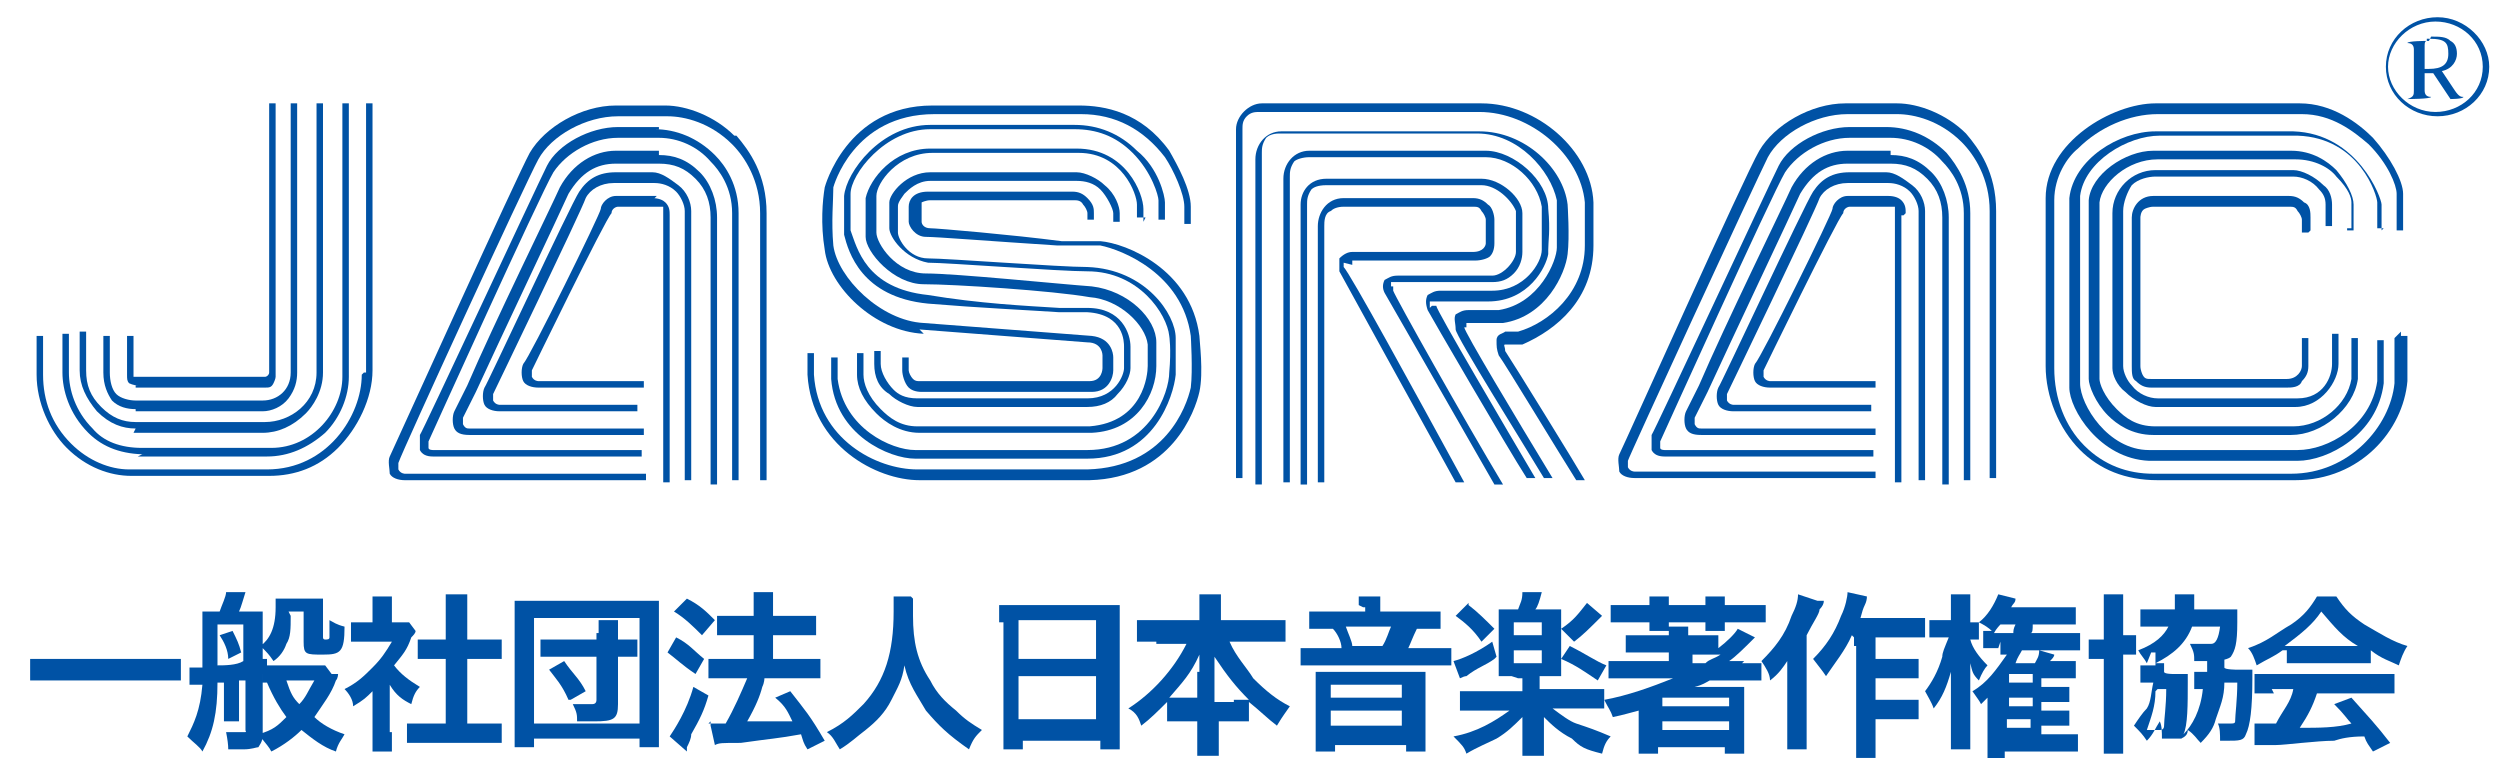 <?xml version="1.0" encoding="UTF-8"?>
<svg xmlns="http://www.w3.org/2000/svg" width="116.1" height="35.6" version="1.1" viewBox="0 0 116.1 35.6">
  <defs>
    <style>
      .cls-1 {
        fill: #0052a5;
      }
    </style>
  </defs>
  <!-- Generator: Adobe Illustrator 28.6.0, SVG Export Plug-In . SVG Version: 1.2.0 Build 709)  -->
  <g>
    <g id="_レイヤー_1" data-name="レイヤー_1">
      <g id="_レイヤー_1-2" data-name="_レイヤー_1">
        <g>
          <g>
            <path class="cls-1" d="M16.8,17.4c0,1.9-1.6,4.4-4.4,4.4h-6.4c-.9,0-1.9-.4-2.7-1.2-.9-.9-1.3-2-1.3-3.2v-1.8h-.3v1.8c0,1.3.6,2.6,1.4,3.4.9.9,2,1.3,3,1.3h6.4c1.2,0,2.3-.4,3.2-1.3.9-.9,1.6-2.3,1.6-3.6V4.8h-.3v12.5h-.1Z"/>
            <path class="cls-1" d="M6.4,21.2h6c1,0,1.9-.4,2.7-1.1.7-.7,1.1-1.7,1.1-2.6V4.8h-.3v12.7c0,1.6-1.4,3.3-3.3,3.3h-6c-1,0-1.8-.3-2.3-.9-.8-.8-1.1-1.8-1.1-2.6v-1.8h-.3v1.8c0,.8.3,1.9,1.2,2.8.7.7,1.6,1,2.7,1h-.2Z"/>
            <path class="cls-1" d="M6.2,20.1h6c.7,0,1.4-.3,2-.9.3-.3.8-1,.8-1.9V4.8h-.3v12.5c0,1.4-1.2,2.3-2.4,2.3h-6c-.6,0-1.1-.2-1.6-.7s-.7-1-.7-1.7v-1.8h-.3v1.8c0,.7.3,1.3.8,1.9.6.6,1.2.8,1.8.8h0Z"/>
            <path class="cls-1" d="M6.3,19.1h5.9c.4,0,.9-.2,1.2-.6s.4-.8.4-1.2V4.8h-.3v12.5c0,.8-.6,1.3-1.3,1.3h-5.9c-.3,0-.7-.1-.9-.3-.2-.2-.3-.6-.3-1v-1.7h-.3v1.7c0,.6.2,1,.4,1.3.3.3.7.4,1.1.4Z"/>
            <path class="cls-1" d="M6.3,18h6c.2,0,.3,0,.4-.2,0,0,.1-.2.1-.3V4.8h-.3v12.5c0,.1-.1.2-.2.2h-6.1v-1.9h-.3v1.8c0,.2,0,.3.1.4,0,0,.2.1.4.1h-.1Z"/>
            <path class="cls-1" d="M34.1,6.3c-.9-.9-2.2-1.4-3.2-1.4h-2.3c-1.6,0-3.3,1-4,2.2-.6,1.1-5.9,12.8-6.5,14.1-.1.2,0,.6,0,.8.1.2.4.3.7.3h11.2v-.3h-11.2s-.2,0-.3-.2v-.3c.2-.6,5.9-13,6.5-14.1.6-1.1,2.2-2,3.7-2h2.3c.8,0,2,.3,3,1.3.6.6,1.3,1.7,1.3,3.2v12.4h.3v-12.4c0-1.8-.8-2.9-1.4-3.6Z"/>
            <path class="cls-1" d="M30.6,5.9h-1.9c-1.3,0-2.8.8-3.3,1.8s-5.8,12.4-5.9,12.5v.7c.1.2.3.3.6.3h9.7v-.3h-9.7s-.2,0-.2-.1v-.3s5.2-11.5,5.8-12.5c.6-.9,1.8-1.6,3-1.6h1.9c.9,0,1.8.4,2.4,1.1.4.4,1,1.2,1,2.4v12.4h.3v-12.4c0-1.3-.6-2.2-1.1-2.7-.8-.8-1.8-1.2-2.8-1.2h.2Z"/>
            <path class="cls-1" d="M30.6,7h-2c-1,0-2,.6-2.6,1.7-.4.9-3.1,6.4-4.3,9.2l-.6,1.2c-.1.2-.1.6,0,.8s.3.3.7.3h8.1v-.3h-8.1c-.1,0-.2,0-.3-.2v-.3l.6-1.2c1.1-2.4,3.9-8.3,4.3-9.2.6-1,1.3-1.4,2.2-1.4h2c.7,0,1.2.2,1.7.7s.7,1.1.7,1.8v12.4h.3v-12.4c0-.8-.3-1.6-.8-2.1-.6-.6-1.2-.8-1.9-.8Z"/>
            <path class="cls-1" d="M30.5,8h-1.9c-.8,0-1.3.3-1.7.9s-4.3,9-4.4,9.1c-.1.2-.1.6,0,.8s.4.3.7.3h6.4v-.3h-6.4s-.2,0-.3-.2v-.3s4.1-8.5,4.3-9.1c.2-.4.7-.7,1.3-.7h1.9c.3,0,.7.1,1,.4.2.2.4.6.4.9v12.5h.3v-12.5c0-.4-.2-.9-.6-1.2s-.8-.6-1.2-.6h.1Z"/>
            <path class="cls-1" d="M30.5,9.1h-1.9c-.4,0-.7.4-.7.6,0,.2-3.3,6.9-3.6,7.2-.1.2-.1.6,0,.8.1.2.4.3.7.3h4.9v-.3h-4.9s-.2,0-.3-.2v-.3s3.4-7,3.7-7.3c0-.2.2-.3.3-.3h2.1v12.8h.3v-12.4c0-.2,0-.4-.2-.6-.1-.1-.3-.2-.6-.2h.1Z"/>
            <path class="cls-1" d="M42.7,15.3l7.8.6c.7,0,.7.6.7.6h0v.6s0,.6-.6.6h-7.9c-.1,0-.2,0-.3-.1s-.2-.3-.2-.4v-.6h-.3v.6c0,.2.1.6.3.8.1.1.3.2.6.2h7.9c.8,0,1-.7,1-1v-.6h0c0-.2-.1-.9-1-1l-7.8-.6c-2-.1-4-2.1-4.2-3.6-.1-1.1,0-2.1,0-2.7,0,0,.9-3.4,4.7-3.4h6.8c1.6,0,2.9.7,3.9,2,.4.6.9,1.7.9,2.3v.8h.3v-.8c0-.8-.6-1.9-1-2.6-1.3-1.8-3-2.1-4.2-2.1h-6.8c-4,0-5,3.8-5,3.8-.1.6-.2,1.7,0,2.9.2,1.7,2.3,3.8,4.6,3.9h0Z"/>
            <path class="cls-1" d="M54.1,10.3v-.9c0-.3-.3-1.6-1.3-2.4-.8-.8-1.8-1.2-2.9-1.2h-6.7c-2.3,0-3.9,2.2-4,3.3v1.8h0c.2.8.8,2.9,3.9,3.2,2.4.2,4.6.3,6.1.4h1.3c1.7.1,1.7,1.4,1.7,1.6v1c0,.3-.4,1.4-1.7,1.4h-7.9c-.6,0-.9-.2-1.1-.4-.3-.3-.6-.8-.6-1.2v-.6h-.3v.6c0,.6.2,1.1.7,1.4.3.3.9.6,1.3.6h7.9c.6,0,1.1-.2,1.4-.6.4-.4.6-.9.6-1.2v-1c0-.6-.4-1.8-2-1.8h-1.3c-1.6-.1-3.7-.2-6.1-.6-2.9-.3-3.3-2.2-3.6-3h0v-1.7c0-.9,1.6-3,3.7-3h6.7c1,0,1.9.3,2.7,1.1.9.9,1.2,2,1.2,2.2v.9s.3,0,.3,0Z"/>
            <path class="cls-1" d="M53.1,10.3v-.6c0-.7-.8-2.8-3.1-2.8h-6.8c-1.7,0-2.8,1.4-3,2.3v1.8c0,.7,1.3,2.2,2.7,2.2s6,.3,7.7.6c1.4.1,2.6,1.3,2.7,2.2v1c0,.4-.2,2.6-2.7,2.8h-8c-.8,0-1.3-.4-1.7-.8-.6-.6-.8-1.2-.8-1.6v-1h-.3v1c0,.6.3,1.2.9,1.8.4.4,1.1.9,2,.9h8c2.1-.1,3-1.8,3-3.1v-1.1c0-1.1-1.3-2.4-3-2.6-1.4-.1-6.3-.6-7.7-.6s-2.3-1.4-2.3-1.9v-1.7c0-.6,1-2,2.6-2h6.8c2,0,2.7,1.9,2.7,2.4v.6h.4Z"/>
            <path class="cls-1" d="M52,10.3v-.4c0-.3-.2-.9-.7-1.3-.3-.3-.9-.6-1.3-.6h-6.8c-1.1,0-1.9,1-1.9,1.4s0,.2,0,.4v.8c0,.4.7,1.4,1.8,1.6.9,0,6.1.4,7.4.4,2.4,0,3.7,2,3.8,3,0,0,.1.6,0,1.7,0,.9-.9,3.6-3.8,3.6h-8c-1.1,0-3.3-1-3.6-3.3h0v-1h-.3v1h0c.2,2.6,2.7,3.7,3.9,3.7h8c3.1,0,4-2.9,4.1-3.9v-1.7c0-1.1-1.4-3.2-4.1-3.3-1.3,0-6.5-.4-7.4-.4s-1.4-.9-1.4-1.2v-1.2c0-.1,0-.2.3-.6.2-.2.6-.6,1.2-.6h6.8c.4,0,.8.1,1.1.4.3.3.6.9.6,1.1v.4s.3,0,.3,0Z"/>
            <polygon class="cls-1" points="39 17.4 39 17.4 39 17.4 39 17.4"/>
            <path class="cls-1" d="M42.7,10.3h0Z"/>
            <path class="cls-1" d="M51.3,11.2h-2c-2.3-.3-5.8-.6-6.1-.6s-.4-.2-.4-.3h0v-.9s.2-.1.4-.1h6.7c.1,0,.3,0,.4.2.1.1.2.3.2.4v.3h.3v-.3c0-.2,0-.4-.3-.7-.2-.2-.4-.3-.7-.3h-6.7c-.7,0-.9.4-.9.7v.7c0,.2.3.7.8.7s3,.2,6.1.4h2c1,.2,3.8,1.3,4.2,4.2,0,0,.1,1.6,0,2.4-.2.9-1.2,3.7-4.8,3.8h-7.9c-1.9,0-4.6-1.4-4.8-4.4v-1h-.3v1c.2,3.3,3.2,4.9,5.2,4.9h7.9c3.8-.1,4.9-3.2,5.1-4.1.2-.9,0-2.4,0-2.6-.4-3.1-3.4-4.3-4.6-4.4Z"/>
            <path class="cls-1" d="M69.9,16.3c0-.2-.1-.3,0-.3h.8c1.6-.7,3.3-2.1,3.3-4.6s0-2,0-2c-.1-2.4-2.6-4.6-5.2-4.6h-10.2c-.6,0-1.2.6-1.2,1.2v16.2h.3V6c0-.2,0-.4.2-.6.2-.2.4-.2.6-.2h10.2c2.4,0,4.7,2,4.9,4.2v2c0,2.2-1.7,3.6-3.1,4h-.6c-.1.1-.4.1-.4.4s0,.4.1.7c.3.4,2.9,4.7,3.6,5.8h.4c-.4-.7-3.3-5.4-3.7-6Z"/>
            <path class="cls-1" d="M68.1,15.3v-.3h1.7c2-.3,2.9-2.3,3-3.2.1-.8,0-2.3,0-2.3-.2-1.7-2-3.4-4.1-3.4h-9.2c-.7,0-1.2.6-1.2,1.3v15.1h.3V7.1c0-.2,0-.4.2-.7.1-.1.3-.2.6-.2h9.2c1.9,0,3.4,1.7,3.7,3.1v2.2c0,.6-.8,2.6-2.7,2.9h-1.4c-.3,0-.4.1-.6.2-.1.2,0,.4,0,.7s3.2,5.4,4.1,6.9h.4c-1.7-2.8-4.1-6.8-4.1-7h.1Z"/>
            <path class="cls-1" d="M69.7,14.5h0Z"/>
            <path class="cls-1" d="M66.4,14.3v-.3h2.7c1.9,0,2.7-1.6,2.8-2.2v-.2c0-.4.1-.9,0-1.9,0-1.3-1.6-2.7-2.9-2.7h-8.2c-.7,0-1.2.6-1.2,1.3v14.1h.3v-14.2c0-.2,0-.4.2-.7.1-.1.4-.2.7-.2h8.2c1.2,0,2.4,1.1,2.6,2.3v2c0,.6-.8,1.9-2.3,1.9h-2.4c-.3,0-.4.1-.6.2-.1.2-.1.4,0,.7.1.2,3.7,6.4,4.6,7.8h.4c-1.3-2.2-4.6-7.8-4.6-8h-.2Z"/>
            <path class="cls-1" d="M64.6,13.3h0v-.2h4.7c.4,0,.7-.1,1-.4.3-.3.4-.7.4-1v-1.8c0-.7-1-1.6-1.9-1.6h-7.2c-.8,0-1.2.6-1.2,1.2v13h.3v-13c0-.2,0-.4.2-.7.1-.1.3-.2.7-.2h7.2c.7,0,1.4.7,1.6,1.2v1.9c0,.4-.6,1.1-1.1,1.1h-4.4c-.3,0-.4.1-.6.2-.1.2-.1.4,0,.6,0,0,3.1,5.4,5.1,8.9h.4c-1.8-3-5-8.7-5.1-9v-.2Z"/>
            <path class="cls-1" d="M64.6,13.3h0Z"/>
            <path class="cls-1" d="M62.8,12.3h0Z"/>
            <path class="cls-1" d="M62.8,12.3h0v-.2h5.7c.3,0,.6-.1.7-.2.1-.1.2-.3.2-.6v-1.1c0-.2-.1-.6-.3-.7-.2-.2-.4-.3-.7-.3h-6c-.8,0-1.2.7-1.2,1.3v11.9h.3v-11.9c0-.2,0-.6.3-.7.1-.1.3-.2.6-.2h6c.2,0,.3,0,.4.2.1.1.2.3.2.4v1.1c0,.1-.1.4-.6.4h-5.6c-.2,0-.4.1-.6.3v.6h0c.1.2,3.8,6.9,5.4,9.8h.4c-2.4-4.4-5.3-9.7-5.6-10v-.2Z"/>
            <path class="cls-1" d="M88,4.8h-2.3c-1.6,0-3.3,1-4,2.2s-6.2,13.5-6.5,14.1c-.1.2,0,.6,0,.8.1.2.4.3.7.3h11.2v-.3h-11.2s-.2,0-.3-.2v-.3c0-.1,5.9-12.9,6.5-14.1.6-1.1,2.2-2,3.7-2h2.3c.8,0,2,.3,3,1.3.6.6,1.3,1.7,1.3,3.2v12.4h.3v-12.4c0-1.8-.8-2.9-1.4-3.6-.9-.9-2.2-1.4-3.2-1.4Z"/>
            <path class="cls-1" d="M87.8,5.9h-1.9c-1.3,0-2.8.8-3.3,1.8s-5.8,12.4-5.9,12.5v.7c.1.2.3.3.6.3h9.7v-.3h-9.7s-.2,0-.2-.1v-.3s5.2-11.5,5.8-12.5c.6-.9,1.8-1.6,3-1.6h1.9c.9,0,1.8.4,2.4,1.1.4.4,1,1.2,1,2.4v12.4h.3v-12.4c0-1.3-.6-2.2-1.1-2.8-.8-.8-1.8-1.2-2.8-1.2h.2Z"/>
            <path class="cls-1" d="M87.8,7h-2c-1,0-2,.6-2.6,1.7-.4.9-3.1,6.4-4.3,9.2l-.6,1.2c-.1.2-.1.6,0,.8s.3.3.7.3h8.1v-.3h-8.1c-.1,0-.2,0-.3-.2v-.3l.6-1.2c1.1-2.4,3.9-8.3,4.3-9.2.6-1,1.3-1.4,2.2-1.4h2c.7,0,1.2.2,1.7.7s.7,1.1.7,1.8v12.4h.3v-12.4c0-.8-.3-1.6-.8-2.1-.6-.6-1.2-.8-1.9-.8Z"/>
            <path class="cls-1" d="M87.8,8h-1.9c-.8,0-1.3.3-1.7.9s-4.3,9-4.4,9.1c-.1.2-.1.6,0,.8s.4.3.7.3h6.4v-.3h-6.4s-.2,0-.3-.2v-.3s4.1-8.5,4.3-9.1c.2-.4.7-.7,1.3-.7h1.9c.3,0,.7.1,1,.4.2.2.4.6.4.9v12.5h.3v-12.5c0-.4-.2-.9-.6-1.2s-.8-.6-1.2-.6h.1Z"/>
            <path class="cls-1" d="M88.5,9.9c0-.2,0-.4-.2-.6-.1-.1-.3-.2-.6-.2h-1.9c-.4,0-.7.4-.7.6,0,.2-3.3,6.9-3.6,7.2-.1.2-.1.6,0,.8.1.2.4.3.7.3h4.9v-.3h-4.9s-.2,0-.3-.2v-.3s3.4-7,3.7-7.3c0-.2.2-.3.3-.3h2.1v12.8h.3v-12.4h.1Z"/>
            <path class="cls-1" d="M111.2,15.7v2.1c-.2,2-2.1,4.2-4.8,4.2h-6.4c-1.2,0-2.3-.4-3.2-1.3-.9-.9-1.4-2.2-1.4-3.6v-7.8c0-1.1.6-2,1.1-2.4,1-1,2.4-1.6,3.7-1.6h6.7c1.4,0,2.4.8,3.1,1.4.9.9,1.3,1.9,1.3,2.3v1.7h.3v-1.7c0-.6-.6-1.7-1.4-2.6-.7-.7-1.9-1.6-3.4-1.6h-6.7c-2,0-5.1,1.8-5.1,4.4v7.8c0,1.4.6,2.9,1.6,3.9.9.9,2.1,1.4,3.6,1.4h6.4c3,0,5-2.3,5.2-4.6v-2.1h-.3v-.2Z"/>
            <path class="cls-1" d="M96.4,9h0Z"/>
            <path class="cls-1" d="M110.6,10.7v-1.2c0-.3-1.1-3.3-4.1-3.4h-6.4c-1.7,0-3.8,1.3-4,3.1h0v8.8c0,1,1.4,3.3,3.7,3.4h6.9c1.4,0,3.7-1.2,4-3.6h0v-2h-.3v1.9h0c-.3,2.1-2.3,3.2-3.7,3.2h-6.9c-1.9,0-3.2-2.1-3.2-3.1v-8.7h0c.2-1.6,2.2-2.8,3.7-2.8h6.4c2.9.1,3.7,2.8,3.7,3.1v1.2s.3,0,.3,0Z"/>
            <path class="cls-1" d="M110.1,17.5h0Z"/>
            <path class="cls-1" d="M109,10.7h.3v-1.2c0-.4-.3-1-.8-1.6-.4-.4-1.1-.9-2.1-.9h-6.4c-1.3,0-2.9,1.1-3,2.3h0v8.3c0,.3.3,1.1.9,1.7.4.4,1.1.9,2.1.9h6.4c1.4,0,2.9-1.2,3.1-2.6h0v-1.9h-.3v1.9h0c-.2,1.2-1.4,2.2-2.7,2.2h-6.4c-.9,0-1.4-.4-1.8-.8-.6-.6-.8-1.2-.8-1.4v-8.2h0c.1-.9,1.3-2,2.7-2h6.4c.9,0,1.6.4,1.9.8.6.6.7,1,.7,1.2v1.2h-.2Z"/>
            <polygon class="cls-1" points="109.1 17.4 109.1 17.4 109.1 17.4 109.1 17.4"/>
            <path class="cls-1" d="M97.4,9.3h0Z"/>
            <path class="cls-1" d="M108,9.5v1h.3v-1c0-.3-.1-.7-.4-.9-.4-.4-1-.7-1.4-.7h-6.4c-1.1,0-2,.9-2,2v7.2c0,.3.2.8.6,1.1.4.4,1,.7,1.4.7h6.5c1.2,0,2-1.2,2-2v-1.4h-.3v1.4c0,.6-.4,1.6-1.6,1.6h-6.5c-.4,0-.9-.2-1.2-.6-.2-.2-.4-.6-.4-.9v-7.2c0-.4.2-.9.4-1.2.3-.3.8-.4,1.1-.4h6.4c.4,0,.9.2,1.2.6.2.2.3.4.3.7h0Z"/>
            <path class="cls-1" d="M107.3,10.7v-.6c0-.2,0-.6-.3-.7-.2-.2-.4-.3-.7-.3h-6.3c-.7,0-1,.6-1,1v6.9c0,.3,0,.6.2.7.2.2.4.3.7.3h6.3c.2,0,.6,0,.7-.3.2-.2.3-.4.3-.7v-1.3h-.3v1.3c0,.2-.2.6-.7.6h-6.3c-.2,0-.3,0-.4-.2,0,0-.1-.2-.1-.4v-6.9s0-.3.2-.4c0,0,.2-.1.4-.1h6.3c.2,0,.3,0,.4.2.1.1.2.3.2.4v.6s.3,0,.3,0Z"/>
          </g>
          <path class="cls-1" d="M115.6,3.1c0,1.3-1.1,2.3-2.4,2.3s-2.4-1-2.4-2.3,1.1-2.3,2.4-2.3,2.4,1.1,2.4,2.3ZM110.9,3.1c0,1.1,1,2.1,2.2,2.1s2.2-.9,2.2-2.1-1-2.1-2.2-2.1-2.2,1-2.2,2.1ZM112.9,1.7c.4,0,.7,0,.9.2.2.1.3.3.3.6s-.2.7-.7.8l.6.9c.2.3.3.3.4.3h0c0,.1-.6.1-.6.1l-.8-1.2h-.4v.8q0,.3.3.3h0c0,.1-1.1.1-1.1.1h0c.3-.1.3-.2.3-.4v-1.9q0-.3-.3-.3h0c0-.1.9-.1.9-.1h.1ZM112.7,1.9q-.1,0-.1.2v1.1h.2c.6,0,.9-.2.9-.7s-.1-.7-.9-.7c0,0-.1,0-.1,0Z"/>
          <g>
            <path class="cls-1" d="M8.4,31.6H1.4v-1h7v1Z"/>
            <path class="cls-1" d="M8.8,31h.6v-2.6h.8c.1-.3.3-.7.3-.9h.9c-.1.3-.2.7-.3.9h1.1v2.2h.2v.7h-.2v2.7c0,.3,0,.4-.2.7-.1,0-.3.1-.7.1h-.7q0-.3-.1-.8h.8c.2,0,.1,0,.1-.1v-2.3h-.3v1.9h-.7v-1.8h-.3c0,1.4-.2,2.3-.7,3.2-.1-.2-.4-.4-.7-.7.3-.6.6-1.2.7-2.4h-.6s0-.8,0-.8ZM10.1,29.6v1.3c.3,0,.9,0,1.2-.2v-1.7h-1.2v.6ZM10.8,29.3c.2.4.3.6.4,1l-.6.3c0-.4-.2-.8-.4-1.1,0,0,.6-.2.6-.2ZM15.7,31.3s0,.2-.1.3c-.2.6-.6,1.1-1,1.7.3.3.8.6,1.4.8-.1.2-.3.4-.4.8-.6-.2-1.1-.6-1.6-1-.3.3-.8.7-1.4,1-.1-.2-.2-.3-.6-.8.7-.2.9-.4,1.3-.8-.3-.4-.6-.9-.9-1.6h-.2v-.8h2.9l.3.4h.2ZM13.5,28.6c0,.6,0,1-.2,1.3-.1.3-.3.6-.6.8-.2-.3-.3-.4-.6-.7.4-.3.7-.8.7-1.8s0-.3,0-.4h2.2v1.8q0,.1.1.1c.1,0,.2,0,.2-.1v-.8c.2.1.3.2.7.3,0,1.2-.2,1.3-1,1.3s-.9,0-.9-.6v-1.4h-.7ZM13.3,31.6c.2.6.3.8.6,1.1.3-.3.4-.6.7-1.1h-1.3.1Z"/>
            <path class="cls-1" d="M18.2,34.1v.8h-.9v-2.8c-.3.3-.4.4-.9.7,0-.3-.2-.6-.4-.8.6-.3.9-.6,1.3-1s.6-.7.9-1.2h-1.9v-.9h1v-1.2h.9v1.2h.8l.3.4c0,.1-.1.2-.2.3-.2.6-.4.8-.8,1.3.3.4.7.7,1.2,1-.2.2-.3.4-.4.8-.4-.2-.7-.4-1-.9v2.2h.1ZM21.5,33.6h1.8v.9h-4.4v-.9h1.8v-3h-1.3v-.9h1.3v-2.1h1v2.1h1.6v.9h-1.6v3h-.1Z"/>
            <path class="cls-1" d="M23.9,34.7v-6.8h6.7v6.8h-.9v-.4h-4.9v.4h-.9ZM24.8,33.6h4.9v-4.9h-4.9v4.9ZM27.8,29.4v-.6h.9v.9h.9v.8h-.9v2.2c0,.7-.2.8-1.1.8s-.2,0-.8,0c0-.3,0-.4-.2-.8h.9q.2,0,.2-.2v-2h-2.6v-.8h2.6v-.3h.1ZM26.4,32.5c-.3-.7-.6-1-.9-1.4l.7-.4c.4.6.7.8,1,1.4l-.7.4h-.1Z"/>
            <path class="cls-1" d="M31.4,29.6c.6.3.8.6,1.3,1l-.4.7c-.6-.4-.9-.7-1.3-1l.4-.7ZM32.9,32.3c-.2.7-.4,1.1-.8,1.8,0,.2-.1.4-.2.6,0,.1,0,.2,0,.2l-.8-.7c.2-.3.8-1.2,1.1-2.3,0,0,.7.4.7.4ZM31.9,27.8c.6.3.9.6,1.3,1l-.6.7c-.4-.4-.8-.8-1.3-1.1l.6-.6ZM32.9,33.6h.8c.4-.7.7-1.4,1-2.1h-1.8v-.9h2.1v-1.1h-1.7v-.9h1.7v-1.1h.9v1.1h2v.9h-2v1.1h2.2v.9h-2.6c0,0,0,.2-.1.4-.1.4-.3.9-.7,1.6h2.1c-.2-.4-.3-.7-.8-1.1l.7-.3c.7.9.9,1.1,1.6,2.3l-.8.4c-.2-.3-.2-.4-.3-.7-1.1.2-1.4.2-2.8.4-.9,0-1,0-1.2.1l-.2-.9v-.2Z"/>
            <path class="cls-1" d="M42.4,27.8v.8c0,1.2.2,2.1.8,3,.3.6.7,1,1.2,1.4.4.4.7.6,1.2.9-.3.3-.4.4-.6.9-1-.7-1.4-1.1-2-1.8-.4-.7-.8-1.2-1-2.1-.1.7-.3,1-.6,1.6-.3.6-.7,1-1.2,1.4-.4.3-.7.6-1.2.9-.2-.3-.3-.6-.6-.8.8-.4,1.2-.8,1.7-1.3,1-1.1,1.4-2.4,1.4-4.3s0-.4,0-.7h1-.2Z"/>
            <path class="cls-1" d="M46.4,28.9v-.8h5.6v6.7h-.9v-.4h-3.6v.4h-.9v-5.9h-.2ZM47.3,30.6h3.6v-1.8h-3.6v1.8ZM47.3,33.4h3.6v-2h-3.6v2Z"/>
            <path class="cls-1" d="M53.7,29.8h-.9v-1h2.9v-1.2h1v1.2h3v1h-2.6c.3.7.8,1.2,1.1,1.7.6.6,1.1,1,1.7,1.3-.2.3-.3.4-.6.9-.4-.3-.8-.7-1.3-1.1v.9h-1.4v1.6h-1v-1.6h-1.4v-.9c-.4.4-.8.8-1.2,1.1-.1-.3-.2-.6-.6-.8,1.1-.7,2.1-1.8,2.7-3h-1.6.2ZM55.7,31.3v-.9c-.4.9-.8,1.3-1.4,2h1.3v-1.2h.1ZM57.3,32.5h.7c-.6-.6-1-1.1-1.6-2v2.1h.9Z"/>
            <path class="cls-1" d="M63.1,28.1v-.4h1v.7h2.8v.8h-1.1c-.2.4-.3.7-.4.9h2v.8h-7v-.8h1.9c0-.3-.2-.7-.4-.9h-1.1v-.8h2.6v-.2h-.1ZM65.4,31.2h.8v3.7h-.9v-.3h-3.3v.3h-.9v-3.7h4.4-.1ZM61.8,32.4h3.3v-.6h-3.3v.6ZM61.8,33.7h3.3v-.7h-3.3v.7ZM64.2,30c.2-.3.3-.7.4-.9h-2.1c.1.3.3.7.3.9h1.3Z"/>
            <path class="cls-1" d="M70.2,31.4h-.6v-3.1h.9c.1-.3.2-.4.2-.8h.9c-.1.4-.2.7-.3.8h1.2v3.1h-1v.6h3v.9h-2.4c.4.3.8.6,1.1.7.6.2.9.3,1.6.6-.2.2-.3.4-.4.8-.8-.2-1-.3-1.4-.7-.6-.3-1-.7-1.3-1v1.8h-1v-1.8c-.4.4-.7.7-1.2,1-.4.2-.9.4-1.4.7-.1-.3-.2-.4-.6-.8,1.1-.2,1.9-.7,2.6-1.2h-2.3v-.9h2.9v-.6h-.4.2ZM69.4,30.6c-.4.3-.8.4-1.3.8q-.1,0-.3.1l-.3-.8c.4-.1,1.1-.4,1.8-.9l.2.7h0ZM68.2,28.1c.4.3.8.7,1.2,1.1l-.6.6c-.4-.6-.8-.9-1.2-1.2l.6-.6h0ZM70.3,29.5h1.3v-.6h-1.3s0,.6,0,.6ZM70.3,30.8h1.3v-.6h-1.3s0,.6,0,.6ZM72.9,30c.8.4,1.2.7,1.7.9l-.4.7c-.6-.4-1-.7-1.7-1l.4-.6ZM74.4,28.6c-.6.6-.9.9-1.3,1.2l-.6-.6c.6-.4.8-.7,1.2-1.2l.7.6Z"/>
            <path class="cls-1" d="M80.9,30.8h.9v.8h-2.4c-.2.1-.3.2-.7.3h2.3v3.1h-.9v-.3h-3.1v.3h-.9v-2c-.4.1-.7.2-1.2.3-.1-.3-.2-.4-.4-.8,1.1-.2,2.2-.6,3.2-1h-3v-.8h2.8v-.4h-2v-.8h2v-.4h.9v.4h1.4v.6c.4-.3.8-.7.9-.9l.8.4c-.5.5-.9.9-1.2,1.1h.7ZM77.5,28.9v.4h-.9v-.4h-1.8v-.8h1.8v-.4h.9v.4h1.7v-.4h.9v.4h1.9v.8h-1.9v.4h-.9v-.4h-1.7ZM77.2,32.5v.3h3.1v-.4h-3.1ZM77.2,33.9h3.1v-.4h-3.1v.4ZM79.2,30.8c.2-.2.4-.2.7-.4h-1.3v.4h.7Z"/>
            <path class="cls-1" d="M84.7,27.9q0,.2-.2.4c0,.2-.3.6-.6,1.2v5.3h-.9v-4.1c-.2.3-.4.6-.8.9,0-.3-.2-.6-.4-.9.6-.6,1.1-1.2,1.4-2.1.2-.4.3-.7.3-1l.9.3h.2ZM86,29.5c-.3.7-.8,1.3-1.2,1.9-.2-.3-.3-.4-.6-.8.6-.6,1-1.2,1.3-2,.2-.4.3-.9.3-1.1l.9.2q0,.2-.1.4t-.2.6h3v.9h-2.3v1h2v.9h-2v1h2v.9h-2v1.8h-.9v-5.2h-.1v-.4Z"/>
            <path class="cls-1" d="M90.6,28.4v-.8h.9v1.3h.4v.8h-.4c.1.4.4.8.8,1.2q-.2.2-.4.7c-.3-.3-.3-.4-.4-.8v4h-.9v-3.6c-.2.7-.4,1.2-.8,1.7-.1-.3-.3-.6-.4-.8.3-.4.6-.9.8-1.6,0-.2.1-.4.3-.9h-.9v-.8h1v-.6h.1ZM92.8,30.1h-.7v-.8h.4q-.2-.2-.6-.4c.4-.3.7-.8.9-1.3l.8.2c0,.2-.1.2-.2.4h3v.8h-2c0,.2,0,.4-.1.4h2.3v.8h-2.7c-.1.2-.2.3-.3.6h.9c.1-.2.2-.3.2-.6l.7.2c0,.1-.1.2-.2.3h1.2v.8h-1.6v.4h1.3v.7h-1.3v.4h1.3v.7h-1.3v.4h1.7v.8h-3.4v.3h-.8v-2.8s-.1.1-.3.3c-.1-.2-.2-.3-.4-.6.7-.4,1.1-1,1.6-1.7h-.3v-.6ZM93.5,29.4c0-.1,0-.2.1-.4h-.7c0,0-.2.2-.3.4h.9ZM94.4,31.3h-1.1v.4h1.1v-.4ZM94.4,32.4h-1.1v.4h1.1v-.4ZM93.2,33.4v.4h1.1v-.4h-1.1Z"/>
            <path class="cls-1" d="M97.7,28.4v-.8h.9v1.9h.6v.9h-.6v4.6h-.9v-4.4h-.7v-.9h.7v-1.1h0ZM99.7,30.8c-.1-.2-.3-.4-.4-.6.8-.3,1.2-.7,1.4-1.1h-1.3v-.8h1.6v-.6c0-.2,0,0,0-.1h.9v.7h2v.6c0,1-.1,1.3-.3,1.6-.1.1-.4.2-1,.2h-.7c0-.3,0-.4-.2-.8h1q.3,0,.4-.8h-1.3c-.3.8-.9,1.3-1.7,1.7h.4v.4h0c0,.1.4.1.4.1h.7v.4c0,1,0,2-.2,2.4.4-.4.8-1.1.9-2.1h-.4v-.8h.6v-.6h.8v.4h0c0,.1.6.1.6.1h.7v.4c0,1.4-.1,2.2-.3,2.6-.1.3-.3.3-.9.3s-.2,0-.3,0c0-.3,0-.6-.1-.8h.6c.1,0,.2,0,.2-.1,0-.3.1-1,.1-1.8h-.6c0,.7-.2,1.1-.4,1.7-.1.4-.3.7-.7,1.1-.2-.2-.3-.4-.6-.6,0,.2-.1.3-.3.4h-.9c0-.3,0-.6-.1-.8-.2.3-.3.6-.6.9-.2-.3-.3-.4-.6-.7.2-.3.4-.6.6-.8.2-.3.2-.8.3-1.2h-.6v-.8h.7v-.6h.2-.4ZM100.1,32.1c0,.7-.2,1.2-.4,1.8h.6q.2,0,.2-.2c0-.3.1-.9.1-1.7h-.4,0Z"/>
            <path class="cls-1" d="M106,30.2c-.4.3-.7.4-1.2.7-.1-.3-.2-.6-.4-.8.9-.3,1.3-.7,2-1.1.6-.4.9-.8,1.2-1.3h.9c.4.6.7.9,1.3,1.3.7.4,1.3.8,2,1-.2.3-.3.6-.4.9-.4-.2-.8-.3-1.3-.7v.6h-3.9v-.6h-.1ZM105.6,32.2h-.9v-.9h6.5v.9h-3.6c-.2.6-.4,1-.8,1.6.9,0,1.7,0,2.4-.2-.2-.2-.3-.4-.8-.9l.8-.3c.8.9,1.1,1.2,1.8,2.1l-.8.4c-.2-.3-.3-.4-.4-.7-.7,0-1.1.1-1.4.2-.8,0-2.3.2-2.7.2h-1v-1h1c.3-.6.7-1,.8-1.6h-1.2.2ZM109.2,30h.3c-.7-.4-1.1-.9-1.7-1.6-.4.6-.9,1-1.7,1.6h3Z"/>
          </g>
        </g>
      </g>
    </g>
  </g>
</svg>